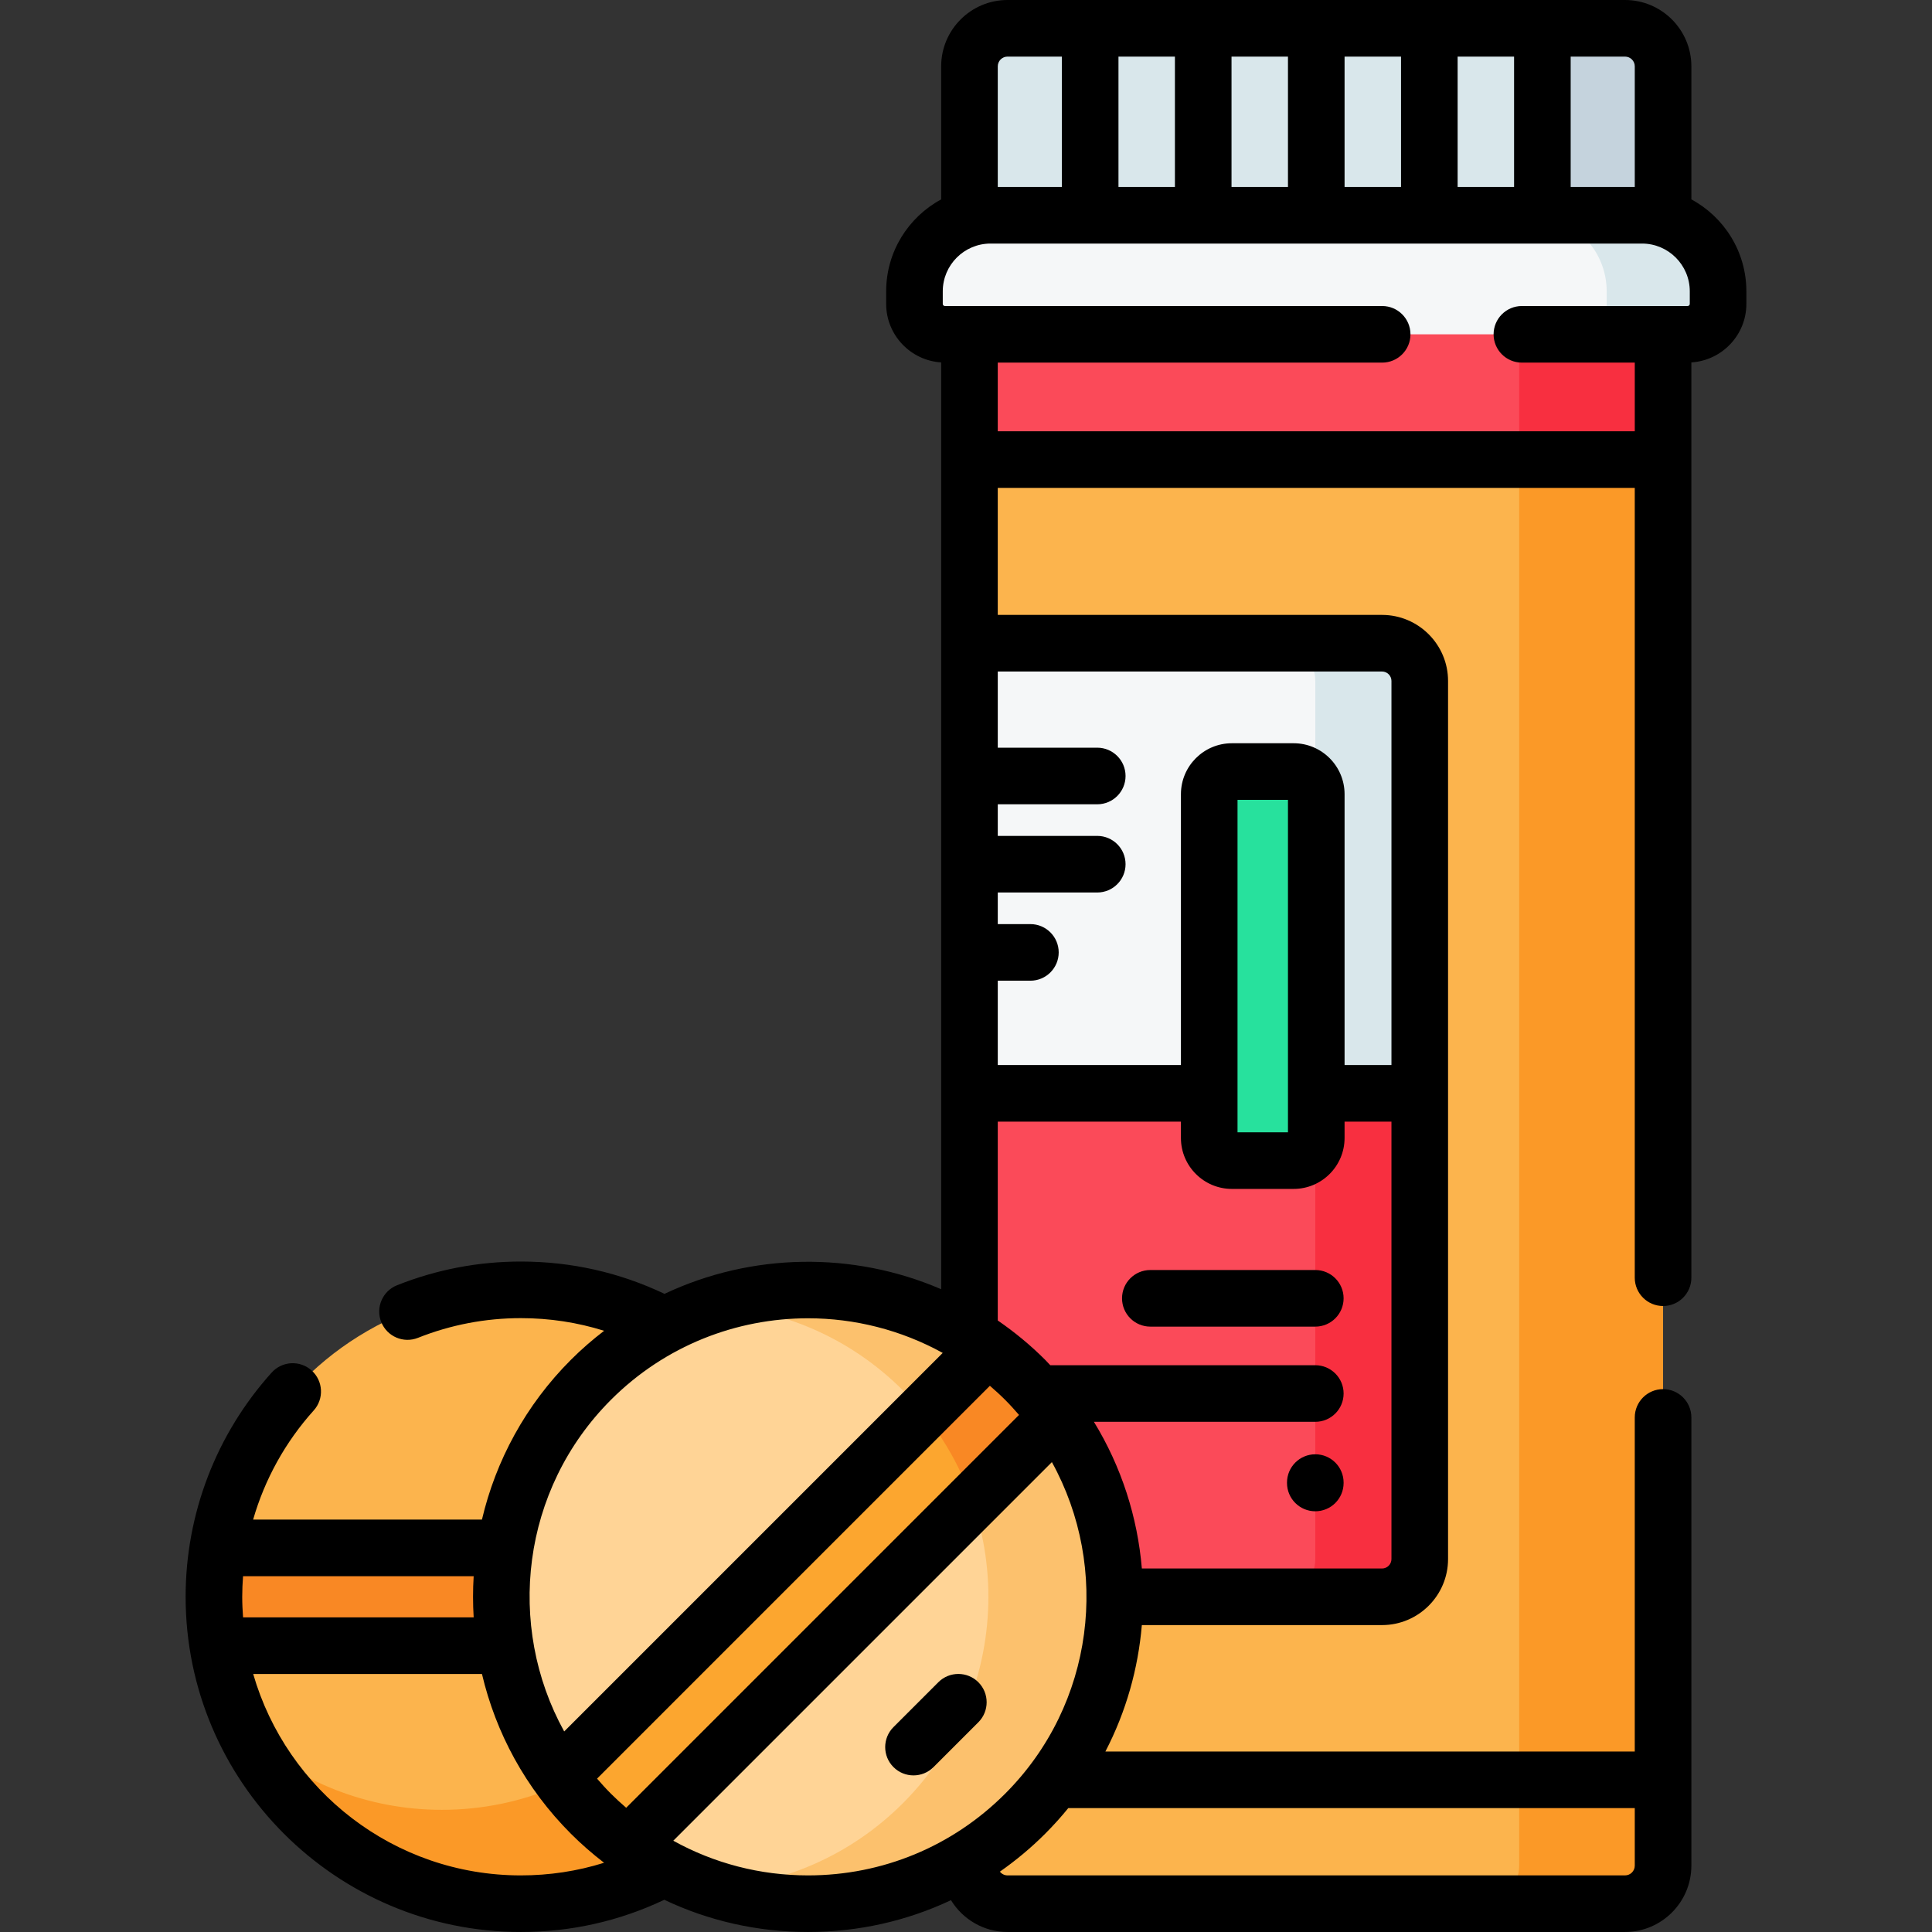 <svg id="Capa_1" enable-background="new 0 0 512 512" height="512" viewBox="0 0 512 512" width="512" xmlns="http://www.w3.org/2000/svg"><rect x="0" y="0" width="512" height="512" fill="#333333" stroke="none"/><g><g><g><g><circle cx="138.029" cy="423.162" fill="#fcb44d" r="81.338"/><path d="m138.028 504.5c-31.749 0-59.242-18.187-72.641-44.71 13.704 12.332 31.841 19.834 51.725 19.834 42.738 0 77.379-34.641 77.379-77.379-.007-19.877-7.503-38.021-19.835-51.725 26.524 13.4 44.711 40.892 44.71 72.641.008 44.923-36.409 81.339-81.338 81.339z" fill="#fb9927"/><g fill="#f98824"><path d="m218.334 436.125h-160.61c-.68-4.22-1.03-8.55-1.03-12.96s.35-8.74 1.03-12.96h160.61c.68 4.22 1.03 8.55 1.03 12.96s-.35 8.74-1.03 12.96z"/><path d="m218.334 436.13h-31.636c3.889-7.976 6.442-16.709 7.382-25.923h24.254c.679 4.214 1.025 8.549 1.032 12.954.001 4.413-.353 8.74-1.032 12.969z"/></g></g><g><g><path d="m440.731 68.822h-183.811v-51.241c0-5.568 4.514-10.081 10.081-10.081h163.649c5.568 0 10.081 4.514 10.081 10.081z" fill="#d9e7eb"/><path d="m440.731 17.582v51.244h-29.054v-51.244c0-5.565-4.516-10.081-10.081-10.081h29.054c5.564 0 10.081 4.516 10.081 10.081z" fill="#c5d3dd"/></g><path d="m430.65 504.498h-163.649c-5.568 0-10.081-4.514-10.081-10.081v-425.595h183.811v425.595c0 5.567-4.514 10.081-10.081 10.081z" fill="#fcb44d"/><path d="m256.92 423.168h109.331c5.523 0 10-4.477 10-10v-232.707c0-5.523-4.477-10-10-10h-109.331z" fill="#f5f7f8"/><path d="m376.25 180.46v232.711c0 5.52-4.48 10-10 10h-27.68c5.52 0 10-4.48 10-10v-232.711c0-5.52-4.48-10-10-10h27.68c5.52 0 10 4.48 10 10z" fill="#d9e7eb"/><path d="m256.92 289.745v133.423h109.331c5.523 0 10-4.477 10-10v-123.423z" fill="#fb4a59"/><path d="m348.57 289.745v123.426c0 5.52-4.48 10-10 10h27.68c5.52 0 10-4.48 10-10v-123.426z" fill="#f82f40"/><path d="m440.727 68.826v425.594c0 5.565-4.506 10.081-10.081 10.081h-38.128c5.575 0 10.081-4.516 10.081-10.081v-425.594z" fill="#fb9927"/><path d="m256.924 68.826h183.803v52.967h-183.803z" fill="#fb4a59"/><path d="m402.599 68.826h38.128v52.967h-38.128z" fill="#f82f40"/><g><path d="m447.243 88.597h-196.836c-4.454 0-8.065-3.611-8.065-8.065v-3.323c0-11.136 9.027-20.163 20.163-20.163h172.641c11.136 0 20.163 9.027 20.163 20.163v3.323c-.001 4.454-3.612 8.065-8.066 8.065z" fill="#f5f7f8"/><path d="m455.308 77.213v3.317c0 4.456-3.609 8.065-8.065 8.065h-29.518c4.456 0 8.065-3.609 8.065-8.065v-3.317c0-11.14-9.033-20.163-20.163-20.163h29.518c11.14.001 20.163 9.023 20.163 20.163z" fill="#d9e7eb"/></g></g><g><circle cx="214.137" cy="423.162" fill="#ffd496" r="81.338"/><path d="m271.65 480.678c-22.45 22.45-54.75 29.03-82.98 19.75 18.41-.97 36.54-8.49 50.6-22.55 30.22-30.22 30.22-79.21 0-109.43-14.06-14.05-32.19-21.58-50.6-22.55 28.23-9.28 60.53-2.7 82.98 19.75 31.77 31.76 31.77 83.26 0 115.03z" fill="#fcc16d"/><path d="m280.087 375.545-113.568 113.568c-3.465-2.503-6.774-5.317-9.893-8.436-3.118-3.118-5.933-6.428-8.436-9.893l113.569-113.569c3.465 2.503 6.774 5.317 9.892 8.436 3.119 3.12 5.933 6.429 8.436 9.894z" fill="#fca62f"/><path d="m280.09 375.548-22.37 22.37c-2.89-8.39-7.26-16.37-13.11-23.55l17.15-17.15c3.46 2.5 6.77 5.32 9.89 8.43 3.12 3.12 5.93 6.43 8.44 9.9z" fill="#f98824"/></g></g><g><g><path d="m342.825 307.575h-16.369c-3.314 0-6-2.686-6-6v-91.106c0-3.314 2.686-6 6-6h16.369c3.314 0 6 2.686 6 6v91.106c0 3.314-2.686 6-6 6z" fill="#27e19d"/></g></g></g><g><path d="m448.231 52.843v-35.262c0-9.694-7.887-17.581-17.582-17.581h-163.648c-9.694 0-17.582 7.887-17.582 17.581v35.263c-8.671 4.675-14.577 13.843-14.577 24.365v3.323c0 8.249 6.455 15.001 14.577 15.514v245.61c-23.377-10.085-50.223-9.684-73.315 1.229-11.937-5.677-24.738-8.562-38.075-8.562-11.287 0-22.323 2.113-32.803 6.281-3.849 1.53-5.729 5.892-4.198 9.74 1.531 3.849 5.89 5.732 9.741 4.197 8.708-3.463 17.88-5.219 27.26-5.219 7.599 0 14.983 1.129 22.07 3.351-3.048 2.34-5.991 4.88-8.78 7.669-12.089 12.09-19.945 26.828-23.595 42.362h-60.64c3.067-10.643 8.512-20.539 16.059-28.922 2.771-3.078 2.522-7.82-.556-10.592-3.078-2.77-7.82-2.521-10.592.557-14.704 16.333-22.802 37.433-22.802 59.413 0 48.985 39.853 88.838 88.838 88.838 13.316 0 26.096-2.876 38.015-8.533 11.752 5.585 24.695 8.533 38.093 8.533 13.317 0 26.185-2.912 37.881-8.431 3.094 5.045 8.643 8.429 14.983 8.429h163.647c9.694 0 17.581-7.887 17.581-17.581v-22.728c0-.007.001-.013.001-.019s-.001-.013-.001-.019v-96.013c0-4.143-3.358-7.5-7.5-7.5s-7.5 3.357-7.5 7.5v88.532h-140.287c5.472-10.533 8.684-21.938 9.656-33.501h63.651c9.649 0 17.5-7.851 17.5-17.5v-232.707c0-9.649-7.851-17.5-17.5-17.5h-101.832v-33.662h168.811v209.313c0 4.143 3.358 7.5 7.5 7.5s7.5-3.357 7.5-7.5v-242.564c8.122-.514 14.578-7.266 14.578-15.514v-3.323c.001-10.524-5.906-19.691-14.577-24.367zm-15-35.262v31.965h-16.986v-34.546h14.404c1.424 0 2.582 1.158 2.582 2.581zm-136.825 31.965v-34.546h14.959v34.546zm29.959-34.546h14.96v34.546h-14.96zm29.96 0h14.96v34.546h-14.96zm29.96 0h14.96v34.546h-14.96zm-119.284 0h14.405v34.546h-16.986v-31.965c-.001-1.423 1.158-2.581 2.581-2.581zm-105.075 460.373c-1.299-1.299-2.519-2.647-3.7-4.016l104.106-104.107c1.369 1.182 2.717 2.401 4.016 3.701 1.301 1.301 2.522 2.65 3.705 4.021l-104.108 104.109c-1.374-1.188-2.723-2.411-4.019-3.708zm0-104.422c14.397-14.397 33.301-21.592 52.212-21.592 12.314 0 24.622 3.074 35.691 9.181l-100.314 100.314c-15.483-28.062-11.36-64.133 12.411-87.903zm-36.398 46.755c-.222 3.637-.222 7.283.001 10.92h-61.114c-.133-1.806-.224-3.624-.224-5.464 0-1.828.086-3.646.22-5.456zm12.502 79.294c-33.614 0-62.034-22.586-70.931-53.374h60.627c3.651 15.532 11.506 30.267 23.594 42.355 2.773 2.773 5.71 5.319 8.767 7.673-7.083 2.219-14.463 3.346-22.057 3.346zm40.4-9.191 100.333-100.333c15.479 28.061 11.355 64.128-12.414 87.897-13.947 13.946-32.489 21.627-52.212 21.627-12.699 0-24.899-3.201-35.707-9.191zm254.801-8.639v15.247c0 1.423-1.158 2.581-2.581 2.581h-163.649c-.821 0-1.545-.392-2.018-.991 4.229-2.965 8.244-6.298 11.972-10.026 2.187-2.187 4.234-4.461 6.144-6.811zm-66.98-63.501h-63.65c-1.138-13.561-5.374-26.899-12.702-38.873h58.671c4.142 0 7.5-3.357 7.5-7.5s-3.358-7.5-7.5-7.5h-70.235c-.462-.483-.905-.977-1.38-1.452-3.918-3.917-8.125-7.368-12.535-10.399v-52.699h48.537v4.329c0 7.444 6.056 13.5 13.5 13.5h16.369c7.444 0 13.5-6.056 13.5-13.5v-4.329h12.425v115.923c0 1.379-1.122 2.5-2.5 2.5zm-38.295-115.594v-88.106h13.369v88.106zm38.295-122.115c1.378 0 2.5 1.121 2.5 2.5v101.785h-12.425v-71.777c0-7.444-6.056-13.5-13.5-13.5h-16.369c-7.444 0-13.5 6.056-13.5 13.5v71.777h-48.537v-22.348h8.645c4.142 0 7.5-3.357 7.5-7.5s-3.358-7.5-7.5-7.5h-8.645v-8.376h26.363c4.142 0 7.5-3.357 7.5-7.5s-3.358-7.5-7.5-7.5h-26.363v-8.375h26.363c4.142 0 7.5-3.357 7.5-7.5s-3.358-7.5-7.5-7.5h-26.363v-20.186zm-101.832-63.662v-18.201h101.87c4.142 0 7.5-3.357 7.5-7.5s-3.358-7.5-7.5-7.5h-115.882c-.312 0-.565-.253-.565-.564v-3.323c0-6.982 5.68-12.663 12.663-12.663h172.641c6.982 0 12.663 5.681 12.663 12.663v3.323c0 .312-.253.564-.565.564h-43.927c-4.142 0-7.5 3.357-7.5 7.5s3.358 7.5 7.5 7.5h29.915v18.201z"/><path d="m248.669 445.809-11.887 11.887c-2.929 2.93-2.929 7.678 0 10.607 1.464 1.464 3.384 2.196 5.303 2.196s3.839-.732 5.303-2.196l11.887-11.887c2.929-2.93 2.929-7.678 0-10.607-2.928-2.927-7.677-2.927-10.606 0z"/><path d="m348.57 336.568h-43.72c-4.142 0-7.5 3.357-7.5 7.5s3.358 7.5 7.5 7.5h43.72c4.142 0 7.5-3.357 7.5-7.5s-3.358-7.5-7.5-7.5z"/><path d="m348.57 385.401c-4.142 0-7.5 3.357-7.5 7.5v.104c0 4.143 3.358 7.5 7.5 7.5s7.5-3.357 7.5-7.5v-.104c0-4.142-3.358-7.5-7.5-7.5z"/></g></g></svg>